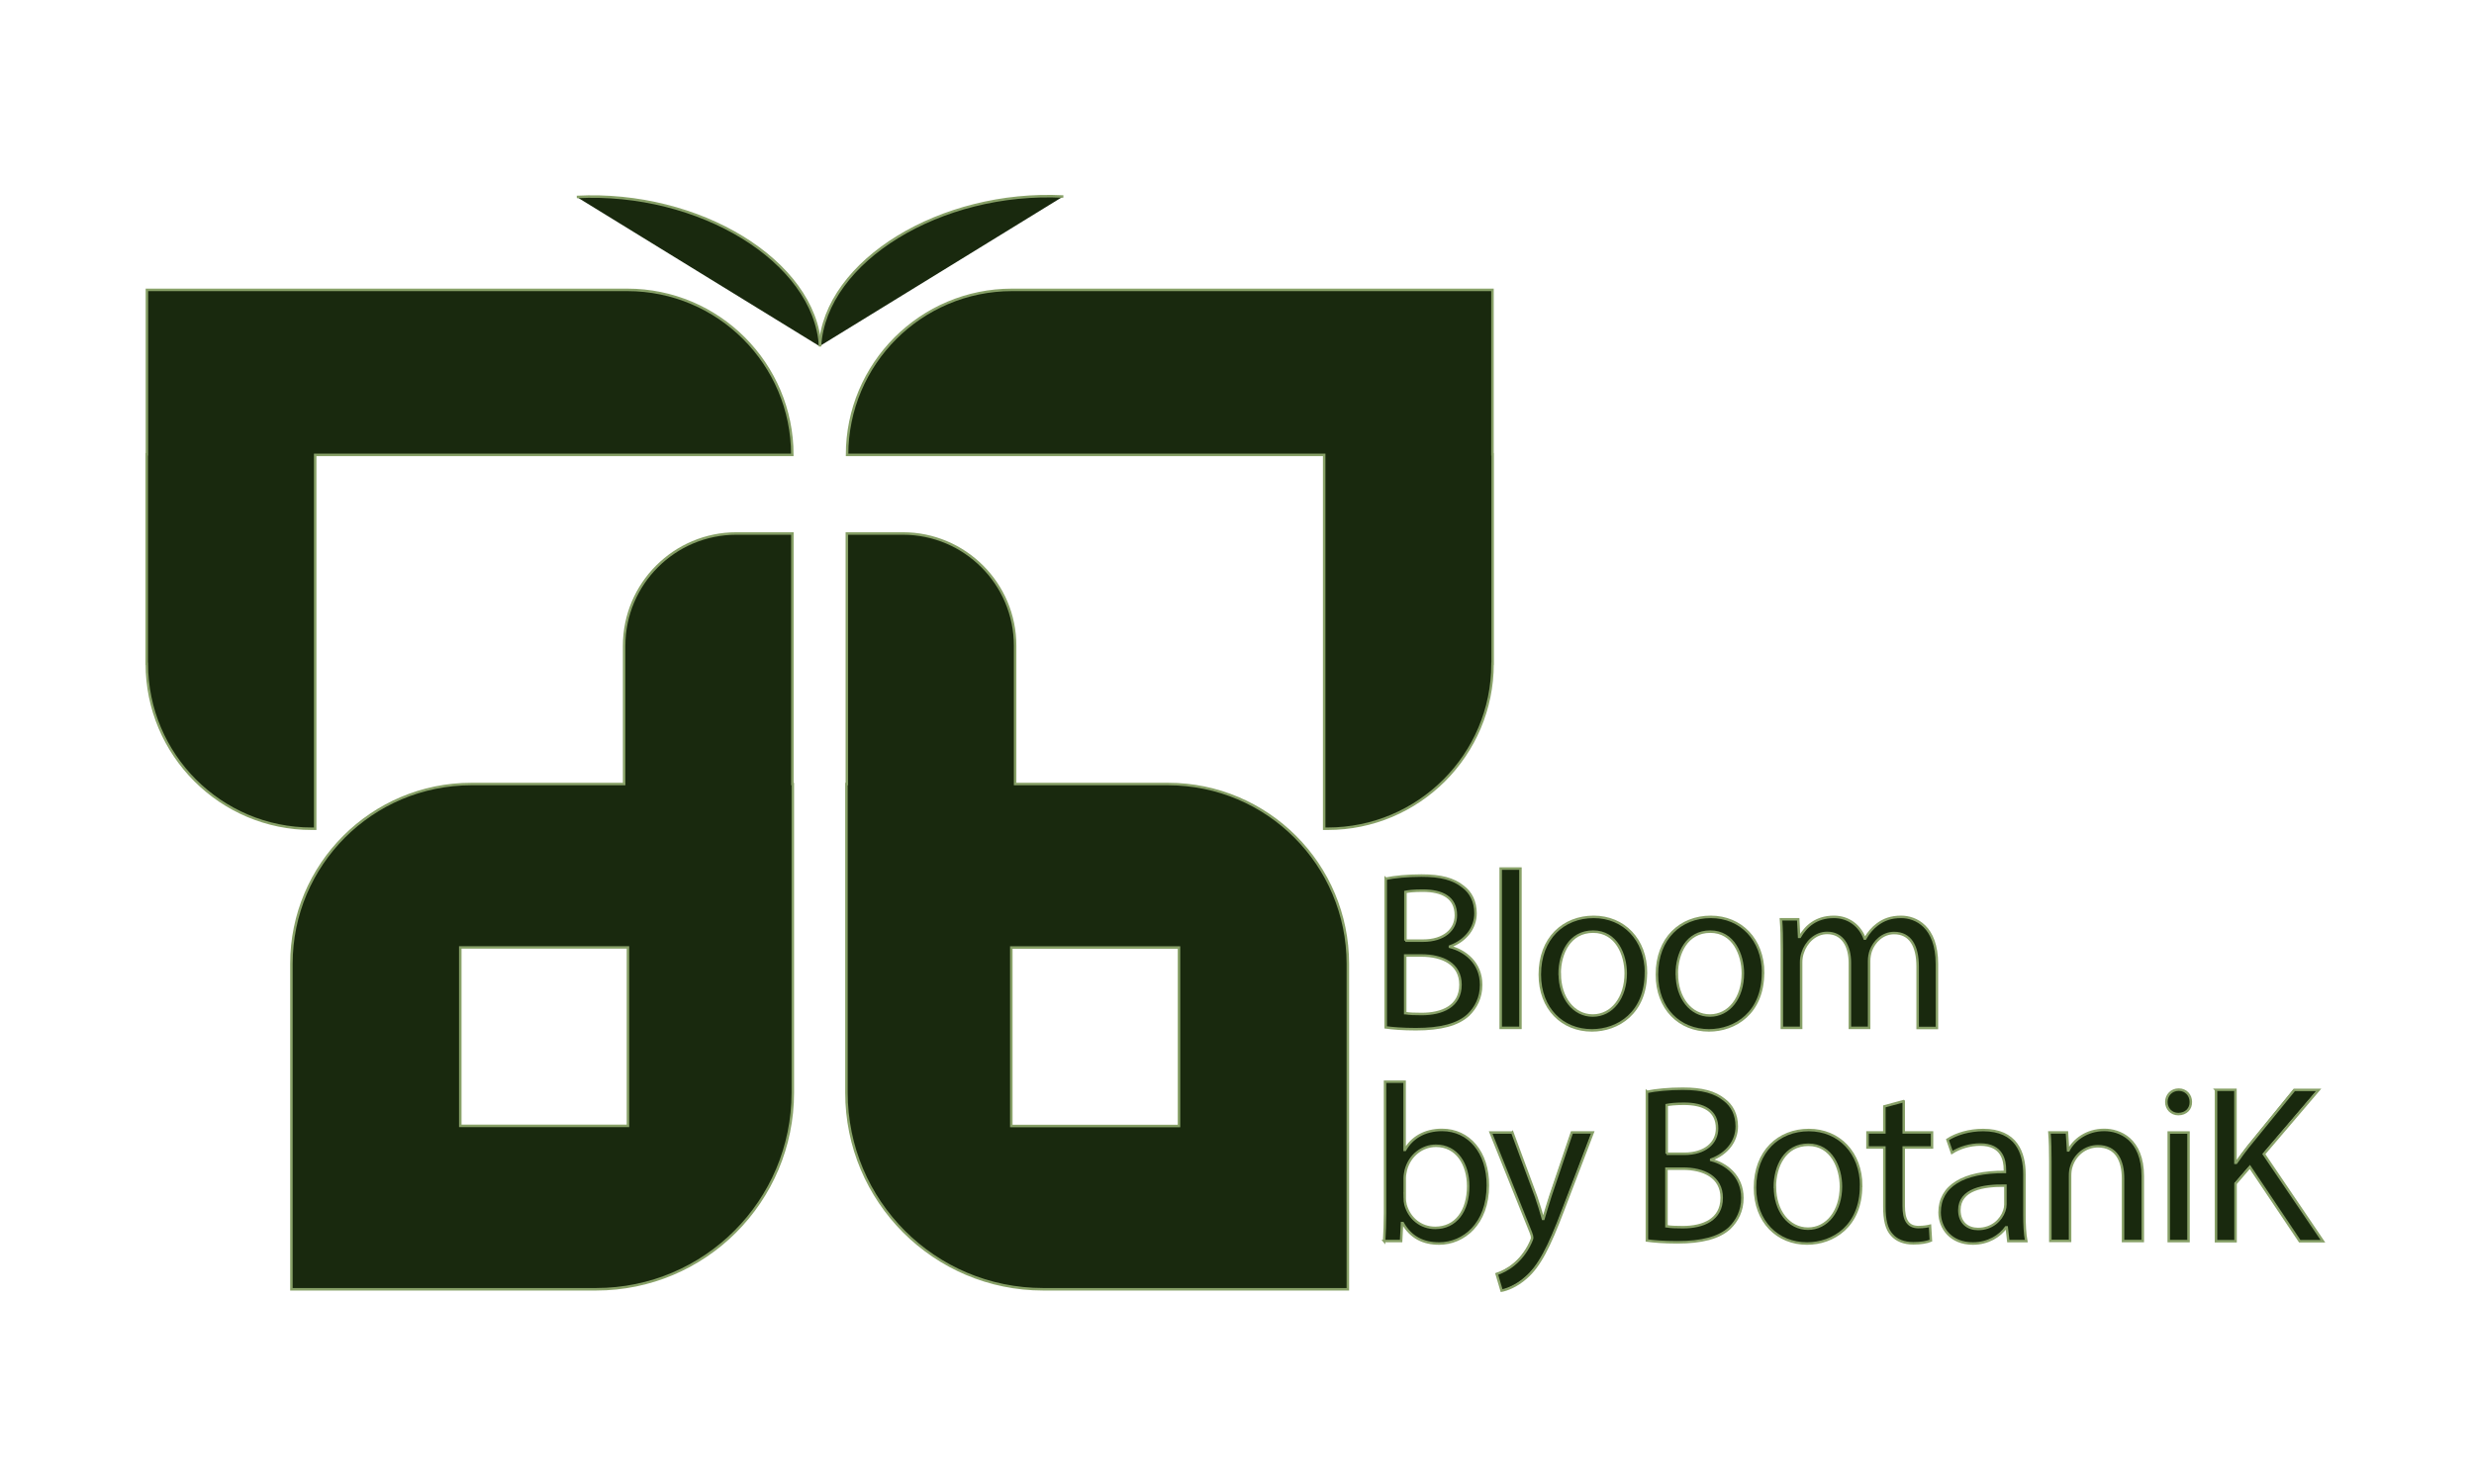 <svg xmlns="http://www.w3.org/2000/svg" xmlns:xlink="http://www.w3.org/1999/xlink" width="500" zoomAndPan="magnify" viewBox="0 0 375 225" height="300" preserveAspectRatio="xMidYMid meet" version="1.0"><defs><clipPath id="5f077b25df"><path d="M 220 166 L 247 166 L 247 196.914 L 220 196.914 Z M 220 166" clip-rule="nonzero"></path></clipPath><clipPath id="8204325628"><path d="M 330 159 L 355.301 159 L 355.301 194 L 330 194 Z M 330 159" clip-rule="nonzero"></path></clipPath><clipPath id="8e6c819759"><path d="M 38 75 L 126 75 L 126 196.914 L 38 196.914 Z M 38 75" clip-rule="nonzero"></path></clipPath><clipPath id="8ed325d02b"><path d="M 20.051 38 L 126 38 L 126 131 L 20.051 131 Z M 20.051 38" clip-rule="nonzero"></path></clipPath><clipPath id="a5189eae67"><path d="M 122 75 L 210 75 L 210 196.914 L 122 196.914 Z M 122 75" clip-rule="nonzero"></path></clipPath><clipPath id="004fdedbcc"><path d="M 82 28.164 L 130 28.164 L 130 58 L 82 58 Z M 82 28.164" clip-rule="nonzero"></path></clipPath><clipPath id="24309c0ece"><path d="M 118 28.164 L 167 28.164 L 167 58 L 118 58 Z M 118 28.164" clip-rule="nonzero"></path></clipPath></defs><path stroke-linecap="butt" transform="matrix(1.52, 0, 0, 1.52, -32.77, -39.766)" fill-opacity="1" fill="#19290e" fill-rule="nonzero" stroke-linejoin="miter" d="M 159.751 113.81 C 160.599 113.63 161.941 113.499 163.311 113.499 C 165.26 113.499 166.509 113.841 167.45 114.6 C 168.229 115.18 168.699 116.08 168.699 117.26 C 168.699 118.72 167.74 119.99 166.149 120.571 L 166.149 120.61 C 167.581 120.97 169.26 122.15 169.26 124.391 C 169.26 125.689 168.74 126.669 167.979 127.409 C 166.931 128.371 165.229 128.821 162.761 128.821 C 161.419 128.821 160.391 128.731 159.74 128.641 L 159.74 113.8 Z M 161.699 119.99 L 163.47 119.99 C 165.53 119.99 166.74 118.921 166.74 117.461 C 166.74 115.689 165.401 115.001 163.429 115.001 C 162.53 115.001 162.021 115.07 161.71 115.129 L 161.71 119.99 Z M 161.699 127.219 C 162.08 127.291 162.64 127.309 163.329 127.309 C 165.339 127.309 167.201 126.571 167.201 124.381 C 167.201 122.319 165.429 121.471 163.301 121.471 L 161.689 121.471 L 161.689 127.219 Z M 161.699 127.219" stroke="#87a067" stroke-width="0.25" stroke-opacity="1" stroke-miterlimit="10"></path><path stroke-linecap="butt" transform="matrix(1.52, 0, 0, 1.52, -32.77, -39.766)" fill-opacity="1" fill="#19290e" fill-rule="nonzero" stroke-linejoin="miter" d="M 171.211 112.8 L 173.18 112.8 L 173.18 128.689 L 171.211 128.689 Z M 171.211 112.8" stroke="#87a067" stroke-width="0.25" stroke-opacity="1" stroke-miterlimit="10"></path><path stroke-linecap="butt" transform="matrix(1.52, 0, 0, 1.52, -32.77, -39.766)" fill-opacity="1" fill="#19290e" fill-rule="nonzero" stroke-linejoin="miter" d="M 185.689 123.191 C 185.689 127.201 182.91 128.939 180.301 128.939 C 177.37 128.939 175.111 126.79 175.111 123.371 C 175.111 119.741 177.481 117.62 180.481 117.62 C 183.481 117.62 185.699 119.88 185.699 123.191 Z M 177.1 123.299 C 177.1 125.669 178.47 127.461 180.391 127.461 C 182.311 127.461 183.679 125.689 183.679 123.25 C 183.679 121.409 182.761 119.091 180.429 119.091 C 178.1 119.091 177.09 121.24 177.09 123.299 Z M 177.1 123.299" stroke="#87a067" stroke-width="0.25" stroke-opacity="1" stroke-miterlimit="10"></path><path stroke-linecap="butt" transform="matrix(1.52, 0, 0, 1.52, -32.77, -39.766)" fill-opacity="1" fill="#19290e" fill-rule="nonzero" stroke-linejoin="miter" d="M 197.37 123.191 C 197.37 127.201 194.589 128.939 191.979 128.939 C 189.049 128.939 186.789 126.79 186.789 123.371 C 186.789 119.741 189.159 117.62 192.159 117.62 C 195.159 117.62 197.381 119.88 197.381 123.191 Z M 188.779 123.299 C 188.779 125.669 190.149 127.461 192.069 127.461 C 193.99 127.461 195.36 125.689 195.36 123.25 C 195.36 121.409 194.44 119.091 192.111 119.091 C 189.779 119.091 188.771 121.24 188.771 123.299 Z M 188.779 123.299" stroke="#87a067" stroke-width="0.25" stroke-opacity="1" stroke-miterlimit="10"></path><path stroke-linecap="butt" transform="matrix(1.52, 0, 0, 1.52, -32.77, -39.766)" fill-opacity="1" fill="#19290e" fill-rule="nonzero" stroke-linejoin="miter" d="M 199.249 120.79 C 199.249 119.669 199.229 118.751 199.159 117.859 L 200.879 117.859 L 200.969 119.61 L 201.041 119.61 C 201.64 118.579 202.65 117.62 204.44 117.62 C 205.92 117.62 207.041 118.52 207.509 119.79 L 207.55 119.79 C 207.89 119.191 208.311 118.72 208.761 118.381 C 209.409 117.89 210.131 117.62 211.149 117.62 C 212.581 117.62 214.71 118.561 214.71 122.319 L 214.71 128.7 L 212.789 128.7 L 212.789 122.571 C 212.789 120.489 212.031 119.229 210.44 119.229 C 209.319 119.229 208.45 120.06 208.111 121.021 C 208.021 121.291 207.951 121.651 207.951 122.001 L 207.951 128.689 L 206.031 128.689 L 206.031 122.201 C 206.031 120.481 205.27 119.219 203.771 119.219 C 202.54 119.219 201.64 120.201 201.329 121.191 C 201.221 121.481 201.17 121.821 201.17 122.15 L 201.17 128.689 L 199.249 128.689 Z M 199.249 120.79" stroke="#87a067" stroke-width="0.25" stroke-opacity="1" stroke-miterlimit="10"></path><path stroke-linecap="butt" transform="matrix(1.52, 0, 0, 1.52, -32.77, -39.766)" fill-opacity="1" fill="#19290e" fill-rule="nonzero" stroke-linejoin="miter" d="M 159.589 149.959 C 159.63 149.219 159.679 148.119 159.679 147.16 L 159.679 134.06 L 161.63 134.06 L 161.63 140.859 L 161.671 140.859 C 162.36 139.651 163.62 138.869 165.36 138.869 C 168.049 138.869 169.951 141.111 169.931 144.399 C 169.931 148.27 167.491 150.201 165.069 150.201 C 163.499 150.201 162.249 149.6 161.44 148.16 L 161.37 148.16 L 161.28 149.949 L 159.581 149.949 Z M 161.63 145.61 C 161.63 145.859 161.671 146.101 161.72 146.33 C 162.1 147.7 163.239 148.641 164.679 148.641 C 166.74 148.641 167.969 146.959 167.969 144.481 C 167.969 142.309 166.851 140.45 164.751 140.45 C 163.409 140.45 162.149 141.371 161.751 142.869 C 161.71 143.091 161.64 143.36 161.64 143.679 L 161.64 145.63 Z M 161.63 145.61" stroke="#87a067" stroke-width="0.25" stroke-opacity="1" stroke-miterlimit="10"></path><path fill="#19290e" d="M 229.152 171.629 L 232.754 181.355 C 233.133 182.449 233.527 183.742 233.801 184.73 L 233.863 184.73 C 234.168 183.742 234.516 182.48 234.91 181.297 L 238.18 171.629 L 241.34 171.629 L 236.855 183.363 C 234.715 189.016 233.254 191.902 231.203 193.664 C 229.746 194.957 228.27 195.473 227.527 195.609 L 226.781 193.086 C 227.527 192.844 228.516 192.371 229.395 191.629 C 230.215 190.973 231.234 189.82 231.918 188.301 C 232.055 187.996 232.16 187.754 232.16 187.586 C 232.16 187.418 232.102 187.176 231.965 186.812 L 225.871 171.645 L 229.137 171.645 Z M 229.152 171.629" fill-opacity="1" fill-rule="nonzero"></path><g clip-path="url(#5f077b25df)"><path stroke-linecap="butt" transform="matrix(1.52, 0, 0, 1.52, -32.77, -39.766)" fill="none" stroke-linejoin="miter" d="M 172.37 139.119 L 174.74 145.52 C 174.99 146.24 175.249 147.091 175.429 147.741 L 175.47 147.741 C 175.671 147.091 175.9 146.26 176.159 145.481 L 178.311 139.119 L 180.391 139.119 L 177.44 146.841 C 176.031 150.561 175.069 152.461 173.72 153.62 C 172.761 154.471 171.789 154.81 171.301 154.9 L 170.81 153.24 C 171.301 153.08 171.951 152.769 172.53 152.281 C 173.069 151.849 173.74 151.091 174.19 150.091 C 174.28 149.89 174.35 149.731 174.35 149.62 C 174.35 149.51 174.311 149.35 174.221 149.111 L 170.211 139.129 L 172.36 139.129 Z M 172.37 139.119" stroke="#87a067" stroke-width="0.25" stroke-opacity="1" stroke-miterlimit="10"></path></g><path stroke-linecap="butt" transform="matrix(1.52, 0, 0, 1.52, -32.77, -39.766)" fill-opacity="1" fill="#19290e" fill-rule="nonzero" stroke-linejoin="miter" d="M 185.8 135.07 C 186.65 134.89 187.99 134.759 189.36 134.759 C 191.311 134.759 192.56 135.101 193.499 135.859 C 194.28 136.44 194.751 137.34 194.751 138.52 C 194.751 139.98 193.789 141.25 192.201 141.831 L 192.201 141.869 C 193.63 142.229 195.311 143.409 195.311 145.651 C 195.311 146.949 194.789 147.931 194.031 148.669 C 192.979 149.63 191.28 150.08 188.81 150.08 C 187.47 150.08 186.44 149.99 185.789 149.9 L 185.789 135.06 Z M 187.751 141.25 L 189.519 141.25 C 191.581 141.25 192.789 140.18 192.789 138.72 C 192.789 136.949 191.45 136.26 189.481 136.26 C 188.581 136.26 188.069 136.33 187.761 136.391 L 187.761 141.25 Z M 187.751 148.481 C 188.131 148.551 188.689 148.571 189.381 148.571 C 191.391 148.571 193.249 147.831 193.249 145.641 C 193.249 143.579 191.481 142.731 189.35 142.731 L 187.74 142.731 L 187.74 148.481 Z M 187.751 148.481" stroke="#87a067" stroke-width="0.25" stroke-opacity="1" stroke-miterlimit="10"></path><path stroke-linecap="butt" transform="matrix(1.52, 0, 0, 1.52, -32.77, -39.766)" fill-opacity="1" fill="#19290e" fill-rule="nonzero" stroke-linejoin="miter" d="M 207.149 144.45 C 207.149 148.461 204.37 150.201 201.761 150.201 C 198.83 150.201 196.571 148.049 196.571 144.63 C 196.571 141.001 198.941 138.88 201.941 138.88 C 204.941 138.88 207.159 141.139 207.159 144.45 Z M 198.56 144.561 C 198.56 146.931 199.931 148.72 201.851 148.72 C 203.771 148.72 205.139 146.949 205.139 144.51 C 205.139 142.669 204.221 140.35 201.89 140.35 C 199.56 140.35 198.55 142.499 198.55 144.561 Z M 198.56 144.561" stroke="#87a067" stroke-width="0.25" stroke-opacity="1" stroke-miterlimit="10"></path><path stroke-linecap="butt" transform="matrix(1.52, 0, 0, 1.52, -32.77, -39.766)" fill-opacity="1" fill="#19290e" fill-rule="nonzero" stroke-linejoin="miter" d="M 211.401 136.011 L 211.401 139.119 L 214.221 139.119 L 214.221 140.62 L 211.401 140.62 L 211.401 146.461 C 211.401 147.8 211.779 148.561 212.879 148.561 C 213.391 148.561 213.779 148.489 214.021 148.43 L 214.111 149.911 C 213.73 150.07 213.121 150.18 212.36 150.18 C 211.44 150.18 210.699 149.89 210.229 149.35 C 209.671 148.769 209.47 147.81 209.47 146.53 L 209.47 140.62 L 207.789 140.62 L 207.789 139.119 L 209.47 139.119 L 209.47 136.52 L 211.391 136.001 Z M 211.401 136.011" stroke="#87a067" stroke-width="0.25" stroke-opacity="1" stroke-miterlimit="10"></path><path stroke-linecap="butt" transform="matrix(1.52, 0, 0, 1.52, -32.77, -39.766)" fill-opacity="1" fill="#19290e" fill-rule="nonzero" stroke-linejoin="miter" d="M 221.83 149.959 L 221.671 148.589 L 221.599 148.589 C 221 149.44 219.83 150.201 218.291 150.201 C 216.1 150.201 214.979 148.661 214.979 147.091 C 214.979 144.471 217.311 143.039 221.491 143.06 L 221.491 142.841 C 221.491 141.939 221.239 140.33 219.031 140.33 C 218.021 140.33 216.969 140.641 216.211 141.139 L 215.761 139.841 C 216.65 139.26 217.951 138.88 219.319 138.88 C 222.63 138.88 223.44 141.139 223.44 143.309 L 223.44 147.36 C 223.44 148.299 223.481 149.219 223.62 149.959 Z M 221.54 144.43 C 219.391 144.391 216.951 144.769 216.951 146.869 C 216.951 148.15 217.8 148.751 218.81 148.751 C 220.221 148.751 221.121 147.849 221.429 146.939 C 221.499 146.741 221.54 146.51 221.54 146.309 Z M 221.54 144.43" stroke="#87a067" stroke-width="0.25" stroke-opacity="1" stroke-miterlimit="10"></path><path stroke-linecap="butt" transform="matrix(1.52, 0, 0, 1.52, -32.77, -39.766)" fill-opacity="1" fill="#19290e" fill-rule="nonzero" stroke-linejoin="miter" d="M 226.021 142.049 C 226.021 140.931 226 140.011 225.931 139.119 L 227.679 139.119 L 227.789 140.911 L 227.83 140.911 C 228.37 139.88 229.62 138.869 231.409 138.869 C 232.91 138.869 235.239 139.769 235.239 143.481 L 235.239 149.949 L 233.27 149.949 L 233.27 143.7 C 233.27 141.949 232.62 140.499 230.761 140.499 C 229.46 140.499 228.45 141.42 228.121 142.51 C 228.031 142.759 227.99 143.091 227.99 143.43 L 227.99 149.939 L 226.021 149.939 L 226.021 142.039 Z M 226.021 142.049" stroke="#87a067" stroke-width="0.25" stroke-opacity="1" stroke-miterlimit="10"></path><path stroke-linecap="butt" transform="matrix(1.52, 0, 0, 1.52, -32.77, -39.766)" fill-opacity="1" fill="#19290e" fill-rule="nonzero" stroke-linejoin="miter" d="M 240.031 136.08 C 240.049 136.751 239.56 137.291 238.779 137.291 C 238.09 137.291 237.589 136.751 237.589 136.08 C 237.589 135.409 238.1 134.849 238.82 134.849 C 239.54 134.849 240.031 135.391 240.031 136.08 Z M 237.83 149.959 L 237.83 139.129 L 239.8 139.129 L 239.8 149.959 Z M 237.83 149.959" stroke="#87a067" stroke-width="0.25" stroke-opacity="1" stroke-miterlimit="10"></path><path fill="#19290e" d="M 335.762 165.172 L 338.727 165.172 L 338.727 176.234 L 338.832 176.234 C 339.441 175.355 340.062 174.531 340.641 173.789 L 347.645 165.188 L 351.324 165.188 L 343.027 174.914 L 351.977 188.117 L 348.465 188.117 L 340.914 176.859 L 338.742 179.379 L 338.742 188.117 L 335.777 188.117 L 335.777 165.188 Z M 335.762 165.172" fill-opacity="1" fill-rule="nonzero"></path><g clip-path="url(#8204325628)"><path stroke-linecap="butt" transform="matrix(1.52, 0, 0, 1.52, -32.77, -39.766)" fill="none" stroke-linejoin="miter" d="M 242.53 134.869 L 244.481 134.869 L 244.481 142.15 L 244.55 142.15 C 244.951 141.571 245.36 141.029 245.74 140.54 L 250.35 134.88 L 252.771 134.88 L 247.311 141.281 L 253.201 149.97 L 250.89 149.97 L 245.92 142.561 L 244.491 144.219 L 244.491 149.97 L 242.54 149.97 L 242.54 134.88 Z M 242.53 134.869" stroke="#87a067" stroke-width="0.25" stroke-opacity="1" stroke-miterlimit="10"></path></g><path fill="#19290e" d="M 120.141 165.613 L 120.141 118.844 L 120.078 118.844 L 120.078 80.871 L 111.602 80.871 C 102.211 80.871 94.582 88.48 94.582 97.887 L 94.582 118.844 C 94.582 118.844 71.426 118.844 71.426 118.844 C 56.367 118.844 44.164 131.043 44.164 146.102 L 44.164 195.426 L 90.328 195.426 C 106.801 195.426 120.141 182.086 120.141 165.613 Z M 69.754 170.66 L 69.754 143.609 L 95.16 143.609 C 95.16 143.609 95.16 170.66 95.16 170.66 Z M 69.754 170.66" fill-opacity="1" fill-rule="nonzero"></path><g clip-path="url(#8e6c819759)"><path stroke-linecap="butt" transform="matrix(1.52, 0, 0, 1.52, 20.35, 28.166)" fill="none" stroke-linejoin="miter" d="M 65.672 90.454 L 65.672 59.675 L 65.631 59.675 L 65.631 34.685 L 60.052 34.685 C 53.872 34.685 48.852 39.693 48.852 45.883 L 48.852 59.675 C 48.852 59.675 33.613 59.675 33.613 59.675 C 23.703 59.675 15.672 67.703 15.672 77.613 L 15.672 110.073 L 46.052 110.073 C 56.893 110.073 65.672 101.294 65.672 90.454 Z M 32.512 93.775 L 32.512 75.973 L 49.232 75.973 C 49.232 75.973 49.232 93.775 49.232 93.775 Z M 32.512 93.775" stroke="#87a067" stroke-width="0.25" stroke-opacity="1" stroke-miterlimit="10"></path></g><path fill="#19290e" d="M 22.238 100.609 L 22.238 68.863 C 22.238 68.863 22.27 68.863 22.27 68.863 L 22.27 43.945 C 22.27 43.945 95.055 43.945 95.055 43.945 C 108.867 43.945 120.066 55.145 120.066 68.957 L 47.766 68.957 L 47.766 125.621 C 47.766 125.621 47.266 125.621 47.266 125.621 C 33.453 125.621 22.254 114.422 22.254 100.609 Z M 22.238 100.609" fill-opacity="1" fill-rule="nonzero"></path><g clip-path="url(#8ed325d02b)"><path stroke-linecap="butt" transform="matrix(1.52, 0, 0, 1.52, 20.35, 28.166)" fill="none" stroke-linejoin="miter" d="M 1.242 47.675 L 1.242 26.783 C 1.242 26.783 1.263 26.783 1.263 26.783 L 1.263 10.384 C 1.263 10.384 49.163 10.384 49.163 10.384 C 58.253 10.384 65.623 17.755 65.623 26.845 L 18.042 26.845 L 18.042 64.135 C 18.042 64.135 17.713 64.135 17.713 64.135 C 8.623 64.135 1.253 56.765 1.253 47.675 Z M 1.242 47.675" stroke="#87a067" stroke-width="0.25" stroke-opacity="1" stroke-miterlimit="10"></path></g><path fill="#19290e" d="M 158.082 195.426 L 204.246 195.426 C 204.246 195.426 204.246 146.102 204.246 146.102 C 204.246 131.043 192.047 118.844 176.988 118.844 L 153.828 118.844 C 153.828 118.844 153.828 97.887 153.828 97.887 C 153.828 88.48 146.199 80.871 136.809 80.871 L 128.332 80.871 C 128.332 80.871 128.332 118.844 128.332 118.844 L 128.27 118.844 L 128.27 165.613 C 128.27 182.086 141.613 195.426 158.082 195.426 Z M 153.25 170.66 L 153.25 143.625 C 153.25 143.625 178.656 143.625 178.656 143.625 L 178.656 170.672 L 153.25 170.672 Z M 153.25 170.66" fill-opacity="1" fill-rule="nonzero"></path><g clip-path="url(#a5189eae67)"><path stroke-linecap="butt" transform="matrix(1.52, 0, 0, 1.52, 20.35, 28.166)" fill="none" stroke-linejoin="miter" d="M 90.641 110.073 L 121.021 110.073 C 121.021 110.073 121.021 77.613 121.021 77.613 C 121.021 67.703 112.993 59.675 103.083 59.675 L 87.841 59.675 C 87.841 59.675 87.841 45.883 87.841 45.883 C 87.841 39.693 82.821 34.685 76.641 34.685 L 71.062 34.685 C 71.062 34.685 71.062 59.675 71.062 59.675 L 71.021 59.675 L 71.021 90.454 C 71.021 101.294 79.803 110.073 90.641 110.073 Z M 87.461 93.775 L 87.461 75.983 C 87.461 75.983 104.181 75.983 104.181 75.983 L 104.181 93.783 L 87.461 93.783 Z M 87.461 93.775" stroke="#87a067" stroke-width="0.25" stroke-opacity="1" stroke-miterlimit="10"></path></g><path stroke-linecap="butt" transform="matrix(1.52, 0, 0, 1.52, 20.35, 28.166)" fill-opacity="1" fill="#19290e" fill-rule="nonzero" stroke-linejoin="miter" d="M 135.461 47.675 L 135.461 26.783 C 135.461 26.783 135.443 26.783 135.443 26.783 L 135.443 10.384 C 135.443 10.384 87.541 10.384 87.541 10.384 C 78.451 10.384 71.083 17.755 71.083 26.845 L 118.661 26.845 L 118.661 64.135 C 118.661 64.135 118.993 64.135 118.993 64.135 C 128.083 64.135 135.451 56.765 135.451 47.675 Z M 135.461 47.675" stroke="#87a067" stroke-width="0.25" stroke-opacity="1" stroke-miterlimit="10"></path><path fill="#19290e" d="M 124.289 52.531 C 123.5 39.582 105.949 28.902 87.41 29.859" fill-opacity="1" fill-rule="nonzero"></path><g clip-path="url(#004fdedbcc)"><path stroke-linecap="butt" transform="matrix(1.52, 0, 0, 1.52, 20.35, 28.166)" fill="none" stroke-linejoin="miter" d="M 68.402 16.035 C 67.883 7.513 56.332 0.485 44.132 1.114" stroke="#87a067" stroke-width="0.25" stroke-opacity="1" stroke-miterlimit="10"></path></g><path fill="#19290e" d="M 124.258 52.469 C 125.051 39.523 142.598 28.84 161.137 29.797" fill-opacity="1" fill-rule="nonzero"></path><g clip-path="url(#24309c0ece)"><path stroke-linecap="butt" transform="matrix(1.52, 0, 0, 1.52, 20.35, 28.166)" fill="none" stroke-linejoin="miter" d="M 68.381 15.994 C 68.903 7.474 80.451 0.444 92.651 1.073" stroke="#87a067" stroke-width="0.25" stroke-opacity="1" stroke-miterlimit="10"></path></g></svg>